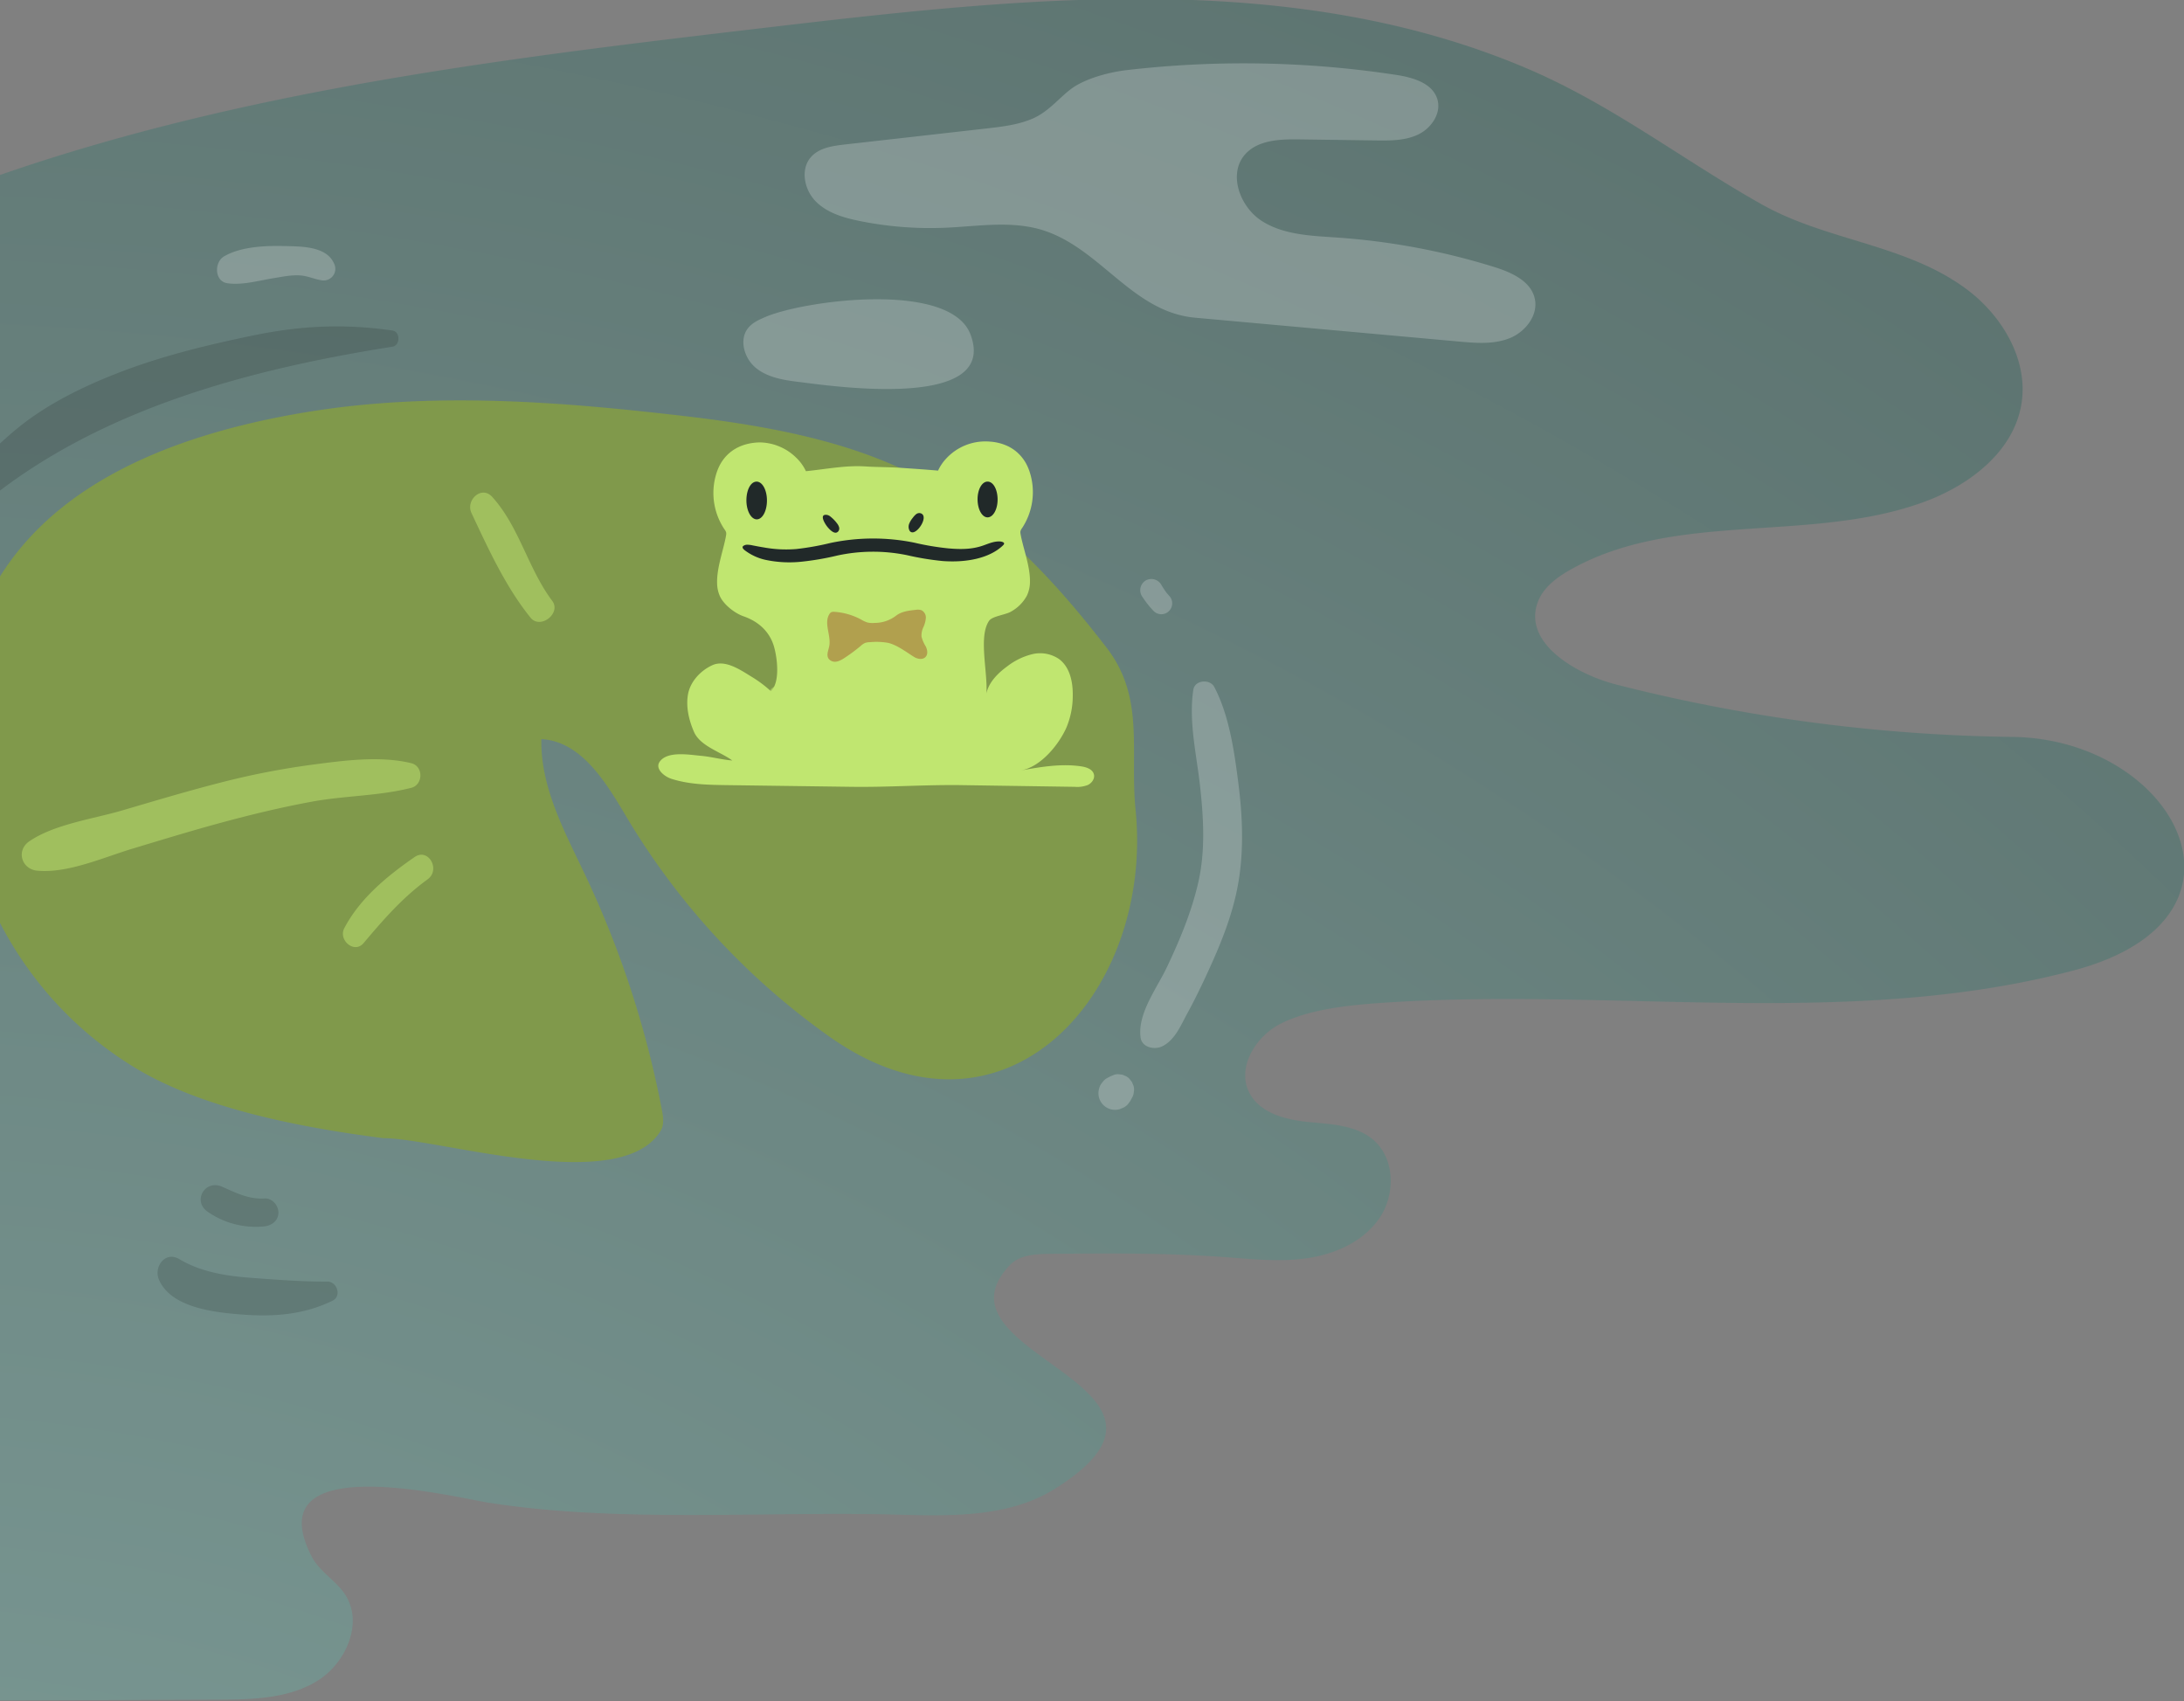<?xml version="1.0" encoding="UTF-8"?> <svg xmlns="http://www.w3.org/2000/svg" xmlns:xlink="http://www.w3.org/1999/xlink" width="832" height="648" viewBox="0 0 832 648"><rect x="0" y="0" width="832" height="648" fill="#808080" stroke="none"/><defs><clipPath id="a"><rect width="832" height="648" transform="translate(3815 8611)" fill="#fff" stroke="#707070" stroke-width="1"></rect></clipPath><radialGradient id="b" cx="0.318" cy="1.739" r="3.446" gradientTransform="matrix(-0.585, 0, 0, 0.877, 0.389, 0)" gradientUnits="objectBoundingBox"><stop offset="0" stop-color="#82a29d"></stop><stop offset="1" stop-color="#41514f"></stop></radialGradient><clipPath id="c"><path d="M172.69,569.65c-25.84-4.37-65.74-7.78-49.43,23.87,2.96,5.74,9.22,9.07,12.74,14.48,7.09,10.87.17,26.39-10.96,33.06s-24.82,6.9-37.79,6.94q-62.67.225-125.33.44c-17.45.06-35.76-.09-51.07-8.45-20.83-11.37-33.89-34.93-57.45-42.77-16.91-5.64-34.77,4.57-53.05-5.52-21.43-11.83-30.48-37.39-37.79-60.75-23.36-74.59-46.87-154.29-25.97-229.61,11.86-42.77,37.5-80.75,68.3-112.72C-132.92,124.07-49.95,82.58,35.98,57.08S211.44,21.04,300.46,10.6C396.67-.67,498.1-11.26,587.09,27.01c31.86,13.71,58.65,34.58,88.62,51.43,24.94,14.01,55.16,15.12,78.22,32.47,13.66,10.28,23.6,27.33,20.53,44.15-3.23,17.7-19.59,30.18-36.45,36.48-43.31,16.19-95,3.29-135.27,26.03-5.18,2.93-10.31,6.73-12.4,12.29-5.79,15.41,14.06,27.41,30.01,31.49a641.766,641.766,0,0,0,150.78,19.91c62.05.78,98.69,69.14,23.04,89.04-84.15,22.14-173.17,6.61-260.02,12.06-13.24.83-30.01,2.16-41.85,8.18-9.52,4.83-16.74,16.7-11.89,26.21,3.96,7.79,13.76,10.34,22.46,11.2s18.22,1.14,24.84,6.85c8.15,7.02,8.44,20.46,2.51,29.44s-16.6,13.88-27.23,15.52-21.47.42-32.2-.36c-22.08-1.61-44.25-1.41-66.39-1.21-5.43.05-11.49.36-15.22,4.3-32.47,34.32,80.15,45.67,17.25,85.15-17.12,10.74-38.68,10.5-58.89,9.92-50.87-1.48-106.53,3.28-156.75-4.56-3.12-.49-9.9-1.97-18.1-3.35" clip-rule="evenodd"></path></clipPath></defs><g transform="translate(-3815 -8611)" clip-path="url(#a)"><g transform="translate(3810.504 8610.45)"><path d="M172.69,569.65c-25.84-4.37-65.74-7.78-49.43,23.87,2.96,5.74,9.22,9.07,12.74,14.48,7.09,10.87.17,26.39-10.96,33.06s-24.82,6.9-37.79,6.94q-62.67.225-125.33.44c-17.45.06-35.76-.09-51.07-8.45-20.83-11.37-33.89-34.93-57.45-42.77-16.91-5.64-34.77,4.57-53.05-5.52-21.43-11.83-30.48-37.39-37.79-60.75-23.36-74.59-46.87-154.29-25.97-229.61,11.86-42.77,37.5-80.75,68.3-112.72C-132.92,124.07-49.95,82.58,35.98,57.08S211.44,21.04,300.46,10.6C396.67-.67,498.1-11.26,587.09,27.01c31.86,13.71,58.65,34.58,88.62,51.43,24.94,14.01,55.16,15.12,78.22,32.47,13.66,10.28,23.6,27.33,20.53,44.15-3.23,17.7-19.59,30.18-36.45,36.48-43.31,16.19-95,3.29-135.27,26.03-5.18,2.93-10.31,6.73-12.4,12.29-5.79,15.41,14.06,27.41,30.01,31.49a641.766,641.766,0,0,0,150.78,19.91c62.05.78,98.69,69.14,23.04,89.04-84.15,22.14-173.17,6.61-260.02,12.06-13.24.83-30.01,2.16-41.85,8.18-9.52,4.83-16.74,16.7-11.89,26.21,3.96,7.79,13.76,10.34,22.46,11.2s18.22,1.14,24.84,6.85c8.15,7.02,8.44,20.46,2.51,29.44s-16.6,13.88-27.23,15.52-21.47.42-32.2-.36c-22.08-1.61-44.25-1.41-66.39-1.21-5.43.05-11.49.36-15.22,4.3-32.47,34.32,80.15,45.67,17.25,85.15-17.12,10.74-38.68,10.5-58.89,9.92-50.87-1.48-106.53,3.28-156.75-4.56-3.12-.49-9.9-1.97-18.1-3.35" fill="url(#b)"></path><path d="M-8.32,251.65C5.43,191,63.8,166.908,121.95,157.432c47.49-7.736,96.06-3.907,143.84,1.676,77.05,9,113.38,27.3,160.3,88.214,14.69,19.076,8.75,39.2,11.01,61.749,7,70.067-50.02,133.449-116.59,86.391a274.915,274.915,0,0,1-77.42-83.837c-7.79-13.119-17.13-28.675-32.36-29.524-.39,18.4,8.94,35.369,16.81,52a371.707,371.707,0,0,1,29.09,89.169c.52,2.714.96,5.719-.48,8.076-15.28,24.994-84.8,2.767-105.58,2.767-29.96-3.839-67.99-10.858-94-26.453C3.17,375.65-21.69,312.167-8.47,252.28l.15-.631" fill="#80994b"></path><path d="M192.021,189.85c10.32,11.4,13.61,27.28,22.84,39.572,3.56,4.743-4.53,11.053-8.28,6.39-9.51-11.8-16.06-26.194-22.48-39.846-2.29-4.85,3.81-10.662,7.92-6.116M15.64,321.046c9.53-6.547,24.35-8.525,35.36-11.763,12.19-3.579,24.36-7.226,36.66-10.4a297.509,297.509,0,0,1,35.63-7.019c12.09-1.585,25.89-3.509,37.88-.593,4.67,1.135,4.6,8.2,0,9.383-12.14,3.116-25.32,2.976-37.71,5.247-11.56,2.121-23.03,4.879-34.37,7.946-11.43,3.089-22.75,6.557-34.08,9.969-11.02,3.317-24.74,9.515-36.35,8.4-5.95-.572-8.11-7.681-3.02-11.174m120.02,33.076c5.94-11.344,16.39-19.919,26.78-27.092,5.25-3.626,10,4.821,4.96,8.482-9.52,6.907-16.86,15.365-24.39,24.288-3.56,4.223-9.72-1.16-7.35-5.678" fill="#a0bf5e"></path><path d="M300.04,261.928c20.76-6.062,43.44-6.653,64.93-5.5,4.46.239,6.1,7.631,1.12,8.314-21.37,2.93-42.75-.447-63.96,4.739-4.9,1.2-6.93-6.139-2.09-7.554" fill="#a0bf5e"></path><path d="M255.741,290.8c2.9-4.314,11.44-2.718,15.84-2.33,4,.351,7.79,1.458,11.88,1.77-4.46-3.312-12.25-5.457-14.61-10.95-1.9-4.386-3.12-9.473-2.26-14.251.88-4.9,4.84-9.1,9.32-11.117,4.98-2.24,10.95,2.015,15.14,4.568a45.414,45.414,0,0,1,7.09,5.334c3.7-3.31,2.43-13.159,1.08-17.4-1.76-5.546-6.04-9.232-11.46-11.1-3.23-1.109-7.27-4.229-8.86-7.332a12.323,12.323,0,0,1-1.22-5.244c-.2-6,2.58-13.13,3.41-18.27a3.271,3.271,0,0,0,.04-1.081,3.686,3.686,0,0,0-.64-1.2,24.86,24.86,0,0,1-3.13-21.147c2.32-7.707,8.52-11.808,16.53-11.972a.717.717,0,0,1,.16.008c.26,0,.53.006.79.022l.32.025c.22.017.44.033.64.058.23.025.45.049.67.092a.905.905,0,0,1,.22.025c.22.034.43.067.65.119a3.406,3.406,0,0,1,.51.1,1.293,1.293,0,0,1,.3.069,7.1,7.1,0,0,1,.72.17c.06.016.13.034.2.059.27.069.53.145.8.24a.289.289,0,0,1,.09.034,7.643,7.643,0,0,1,.86.307c.31.111.6.231.9.368a.563.563,0,0,1,.15.068c.26.111.52.231.77.36a20.09,20.09,0,0,1,4.22,2.819c.26.223.52.456.76.7.26.24.51.481.74.731a16.96,16.96,0,0,1,3.15,4.587c.25-.026.5-.045.75-.072,1.49-.162,3.03-.351,4.59-.556.2-.018.42-.053.64-.081.81-.107,1.63-.215,2.44-.313,1.23-.153,2.46-.3,3.69-.431.31-.036.61-.063.91-.091q2.17-.22,4.35-.312c.68-.03,1.36-.05,2.02-.053,1,0,1.97.018,2.93.083,1.06.065,2.12.12,3.19.159l1.4.046c1.37.046,2.75.083,4.12.12,1.16.038,2.31.076,3.46.132.58.024,1.15.056,1.72.1,4.62.317,9.39.634,14.14,1.053a.217.217,0,0,0,.03-.078,17.208,17.208,0,0,1,3.08-4.536,20.28,20.28,0,0,1,15.86-6.485c.27.007.53.023.79.048.48.033.97.083,1.43.15.22.025.44.058.64.1.3.05.58.1.86.169.19.043.38.085.57.135.22.051.43.112.64.171.26.076.47.136.68.213s.42.146.63.222c.23.086.47.18.69.283a4.64,4.64,0,0,1,.54.239,10.066,10.066,0,0,1,1.17.61,6.361,6.361,0,0,1,.56.334,11.033,11.033,0,0,1,1.09.757,5.649,5.649,0,0,1,.5.4,5.382,5.382,0,0,1,.5.431,15.975,15.975,0,0,1,3.92,5.482,19.135,19.135,0,0,1,.78,2.073,24.9,24.9,0,0,1-2.96,21.174,3.455,3.455,0,0,0-.62,1.2,2.832,2.832,0,0,0,.05,1.081c.87,5.133,3.71,12.238,3.57,18.241a12.211,12.211,0,0,1-1.19,5.253,15.251,15.251,0,0,1-6.12,6.089c-1.93,1.139-7.04,1.719-8.22,3.4-4.18,5.913-.5,19.568-1.06,27.724.89-4.218,4.34-7.711,7.92-10.308a25.56,25.56,0,0,1,9.54-4.648,12.807,12.807,0,0,1,10.2,1.846c4.24,3.138,5.36,9,5.23,14.264a31.221,31.221,0,0,1-2.45,11.933c-2.92,6.512-9.77,14.912-17.26,16.235,7.61-1.345,15.38-2.693,23.02-1.53,1.96.3,4.23,1.072,4.74,2.989.44,1.642-.77,3.36-2.3,4.092a11.1,11.1,0,0,1-5,.7l-42.85-.642c-13.98-.209-27.93.829-42.06.639l-47.39-.641c-7.17-.1-14.45-.213-21.28-2.388-2.93-.933-6.3-3.887-4.59-6.439" fill="#c0e670"></path><path d="M380.79,197.628c-2.07.076-3.78-2.829-3.88-6.569-.1-3.838,1.57-6.995,3.74-7.054,2.12-.058,3.78,2.737,3.88,6.517.1,3.83-1.59,7.027-3.74,7.106m-17.181,16.638a106.555,106.555,0,0,1-13.53-2.223,64.247,64.247,0,0,0-26.56.116,106.376,106.376,0,0,1-13.51,2.34,43.935,43.935,0,0,1-14.03-.714,20.293,20.293,0,0,1-7.54-3.451c-.69-.491-1.38-1.167-.88-1.737a2.474,2.474,0,0,1,1.69-.544,9.252,9.252,0,0,1,1.94.246c1.5.3,2.99.576,4.48.816a47.2,47.2,0,0,0,12.15.581,102.318,102.318,0,0,0,12.98-2.3,78.632,78.632,0,0,1,31.95-.139,102.811,102.811,0,0,0,13.01,2.188c4.68.4,8.84.418,13.12-1.033,1.96-.667,3.87-1.583,6.13-1.617.85-.012,1.88.214,2,.724.06.286-.19.561-.44.806-5.1,4.877-13.9,6.616-22.96,5.941m-11.6-10.925A1.269,1.269,0,0,1,351,202.7a3.149,3.149,0,0,1-.15-2.637,8.38,8.38,0,0,1,1.37-2.26,7.24,7.24,0,0,1,1.22-1.337,1.98,1.98,0,0,1,1.61-.443c3.42.8-.6,7.461-3.04,7.322m-28.495-.093c-1.29.884-3.07-1.1-3.83-2.012-.8-.961-3.43-5.055-.07-4.534a2.877,2.877,0,0,1,1.29.669,13.717,13.717,0,0,1,2.48,2.569,4.091,4.091,0,0,1,.75,1.408,1.76,1.76,0,0,1-.24,1.53,1.733,1.733,0,0,1-.38.37m-30.77-4.864c-2.21-.064-3.96-3.422-3.9-7.462.07-3.987,1.75-6.95,3.92-6.908,2.23.042,3.97,3.356,3.9,7.4-.06,3.946-1.8,7.026-3.92,6.965" fill="#212929"></path><path d="M324.16,252.295a11.371,11.371,0,0,0,2.1-1.146,64.073,64.073,0,0,0,6.13-4.558,6.149,6.149,0,0,1,1.67-1.13,5.917,5.917,0,0,1,1.82-.286,25.916,25.916,0,0,1,6.83.24c3.46.756,7.03,3.527,9.98,5.368,1.37.86,3.4,1.185,4.46-.043.9-1.042.63-2.654.04-3.9a13.333,13.333,0,0,1-1.64-3.767,7.415,7.415,0,0,1,.69-3.568,10.535,10.535,0,0,0,.96-3.527,3.123,3.123,0,0,0-1.71-3,4.515,4.515,0,0,0-2.12-.12c-2.56.266-5.26.58-7.35,2.094a13.377,13.377,0,0,1-8.25,2.882,9.2,9.2,0,0,1-2.79-.148,11.188,11.188,0,0,1-2.42-1.125,24.989,24.989,0,0,0-10.16-2.943,2.385,2.385,0,0,0-1.22.142,2.045,2.045,0,0,0-.78.807c-2.1,3.534.77,8.072,0,12.11-.3,1.586-1.14,3.316-.31,4.7a3.025,3.025,0,0,0,3.04,1.2,4.822,4.822,0,0,0,1.03-.277" fill="#b1a04e"></path><g opacity="0.14"><path d="M-20.209,196.989c9.83-12.142,19.77-23.972,31.99-33.809,11.22-9.029,24.84-15.6,38.2-20.767,16.36-6.321,33.67-10.5,50.83-14.054,18.24-3.781,34.81-4.563,53.19-1.9,3.07.444,3.03,5.678,0,6.159-60.16,9.527-123.25,26.844-167.9,70.68-4.19,4.11-9.85-1.936-6.31-6.307M89.1,452.6c5.32,2.349,10.17,4.853,16.14,4.473,2.89-.184,5.29,2.576,5.32,5.317.03,3.164-2.48,4.969-5.32,5.318A32.088,32.088,0,0,1,83.55,462.1c-5.85-4.128-.89-12.344,5.55-9.5M72.8,480.182c8.1,4.838,17.63,6.4,26.95,7.1,9.65.718,19.79,1.522,29.45,1.457,3.7-.025,5.57,5.561,1.97,7.3-11.29,5.46-22.75,6.194-35.13,5.207-9.95-.793-26.48-2.58-31.01-13.287-2.04-4.841,2.41-10.976,7.77-7.771"></path></g><g opacity="0.22" clip-path="url(#c)"><path d="M376.62,86.51c-3.93.26-7.86.61-11.78.78a135.606,135.606,0,0,1-32.78-2.54c-6.11-1.23-12.45-3.06-16.82-7.5s-5.93-12.23-1.79-16.89c3.1-3.49,8.17-4.23,12.8-4.76q27.03-3.045,54.06-6.11c5.99-.68,12.08-1.39,17.61-3.78,6.83-2.95,11.06-9.31,16.45-12.52,5.36-3.18,13.12-5.2,19.25-5.92a385.982,385.982,0,0,1,102.64,1.79c6.39.97,13.93,3.09,15.8,9.28,1.6,5.27-2.22,10.97-7.18,13.39s-10.7,2.4-16.21,2.32l-29.24-.4c-7.43-.11-15.89.23-20.74,5.86-6.43,7.49-1.76,19.98,6.58,25.27s18.77,5.58,28.63,6.26a262.591,262.591,0,0,1,59.78,11.2c6.51,2.03,13.85,5.26,15.46,11.89,1.53,6.33-3.43,12.78-9.47,15.22s-12.82,1.9-19.31,1.31l-100.58-9.09c-25.07-2.27-37.13-28.82-61.32-34.22-7.15-1.59-14.49-1.35-21.84-.84M288.9,136.09c-1.67-3.55-1.78-7.74.69-10.7,1.68-2.02,4.19-3.11,6.6-4.14,14.93-6.34,70.35-13.77,78.03,6.74,10.99,29.36-54.32,19.39-65.53,18.04-5.73-.7-11.76-1.68-16.24-5.33a13.22,13.22,0,0,1-3.55-4.61M89.811,98.23c6.4-3.76,15.87-4.14,23.07-3.95,6.06.17,15.89-.07,18.83,6.57a4.442,4.442,0,0,1-4.94,6.42c-2.63-.41-4.95-1.55-7.66-1.78-3.47-.29-6.78.45-10.18.99-5.81.92-11.92,2.77-17.78,1.97-5-.68-5.1-8-1.34-10.22M440.98,221.664a4.37,4.37,0,0,1,5.85,1.535c.5.862,1.02,1.7,1.6,2.517.13.185.27.367.4.554.34.4.67.808,1.02,1.2a4.143,4.143,0,0,1-5.86,5.858,37.37,37.37,0,0,1-4.55-5.813,4.332,4.332,0,0,1,1.54-5.854m8.061,147.3c4.93-10.4,9.45-21.215,11.99-32.476,2.69-11.892,1.96-24.379.64-36.4s-4.42-24.751-2.57-36.8c.57-3.749,6.34-4.173,7.98-1.044,5.67,10.793,7.6,24.41,9.14,36.387,1.68,13.125,2.23,26.495-.23,39.561-2.12,11.306-6.51,22.07-11.3,32.48-2.47,5.378-5.05,10.748-7.9,15.94-2.5,4.566-4.7,10.169-9.57,12.528-2.84,1.373-7.67.522-8.21-3.341-1.27-9.132,6.22-18.78,10.03-26.834M423.18,415.324a5.42,5.42,0,0,1,.69-1.7c.02-.028.03-.055.05-.083.33-.435.67-.869,1.01-1.3a5.293,5.293,0,0,1,1.68-1.208c.3-.156.6-.311.89-.468l1.44-.6a4.525,4.525,0,0,1,2.39-.108,2.98,2.98,0,0,1,1.51.41,4.5,4.5,0,0,1,1.93,1.239c.31.4.62.809.94,1.214l.6,1.431a4.52,4.52,0,0,1,.11,2.392,4.579,4.579,0,0,1-.71,2.229c-.16.3-.32.594-.47.892a6.957,6.957,0,0,1-.7,1.034,5.331,5.331,0,0,1-1.9,1.7l-1.53.647-.16.044a6.314,6.314,0,0,1-7.77-7.765" fill="#fff"></path></g></g></g></svg> 